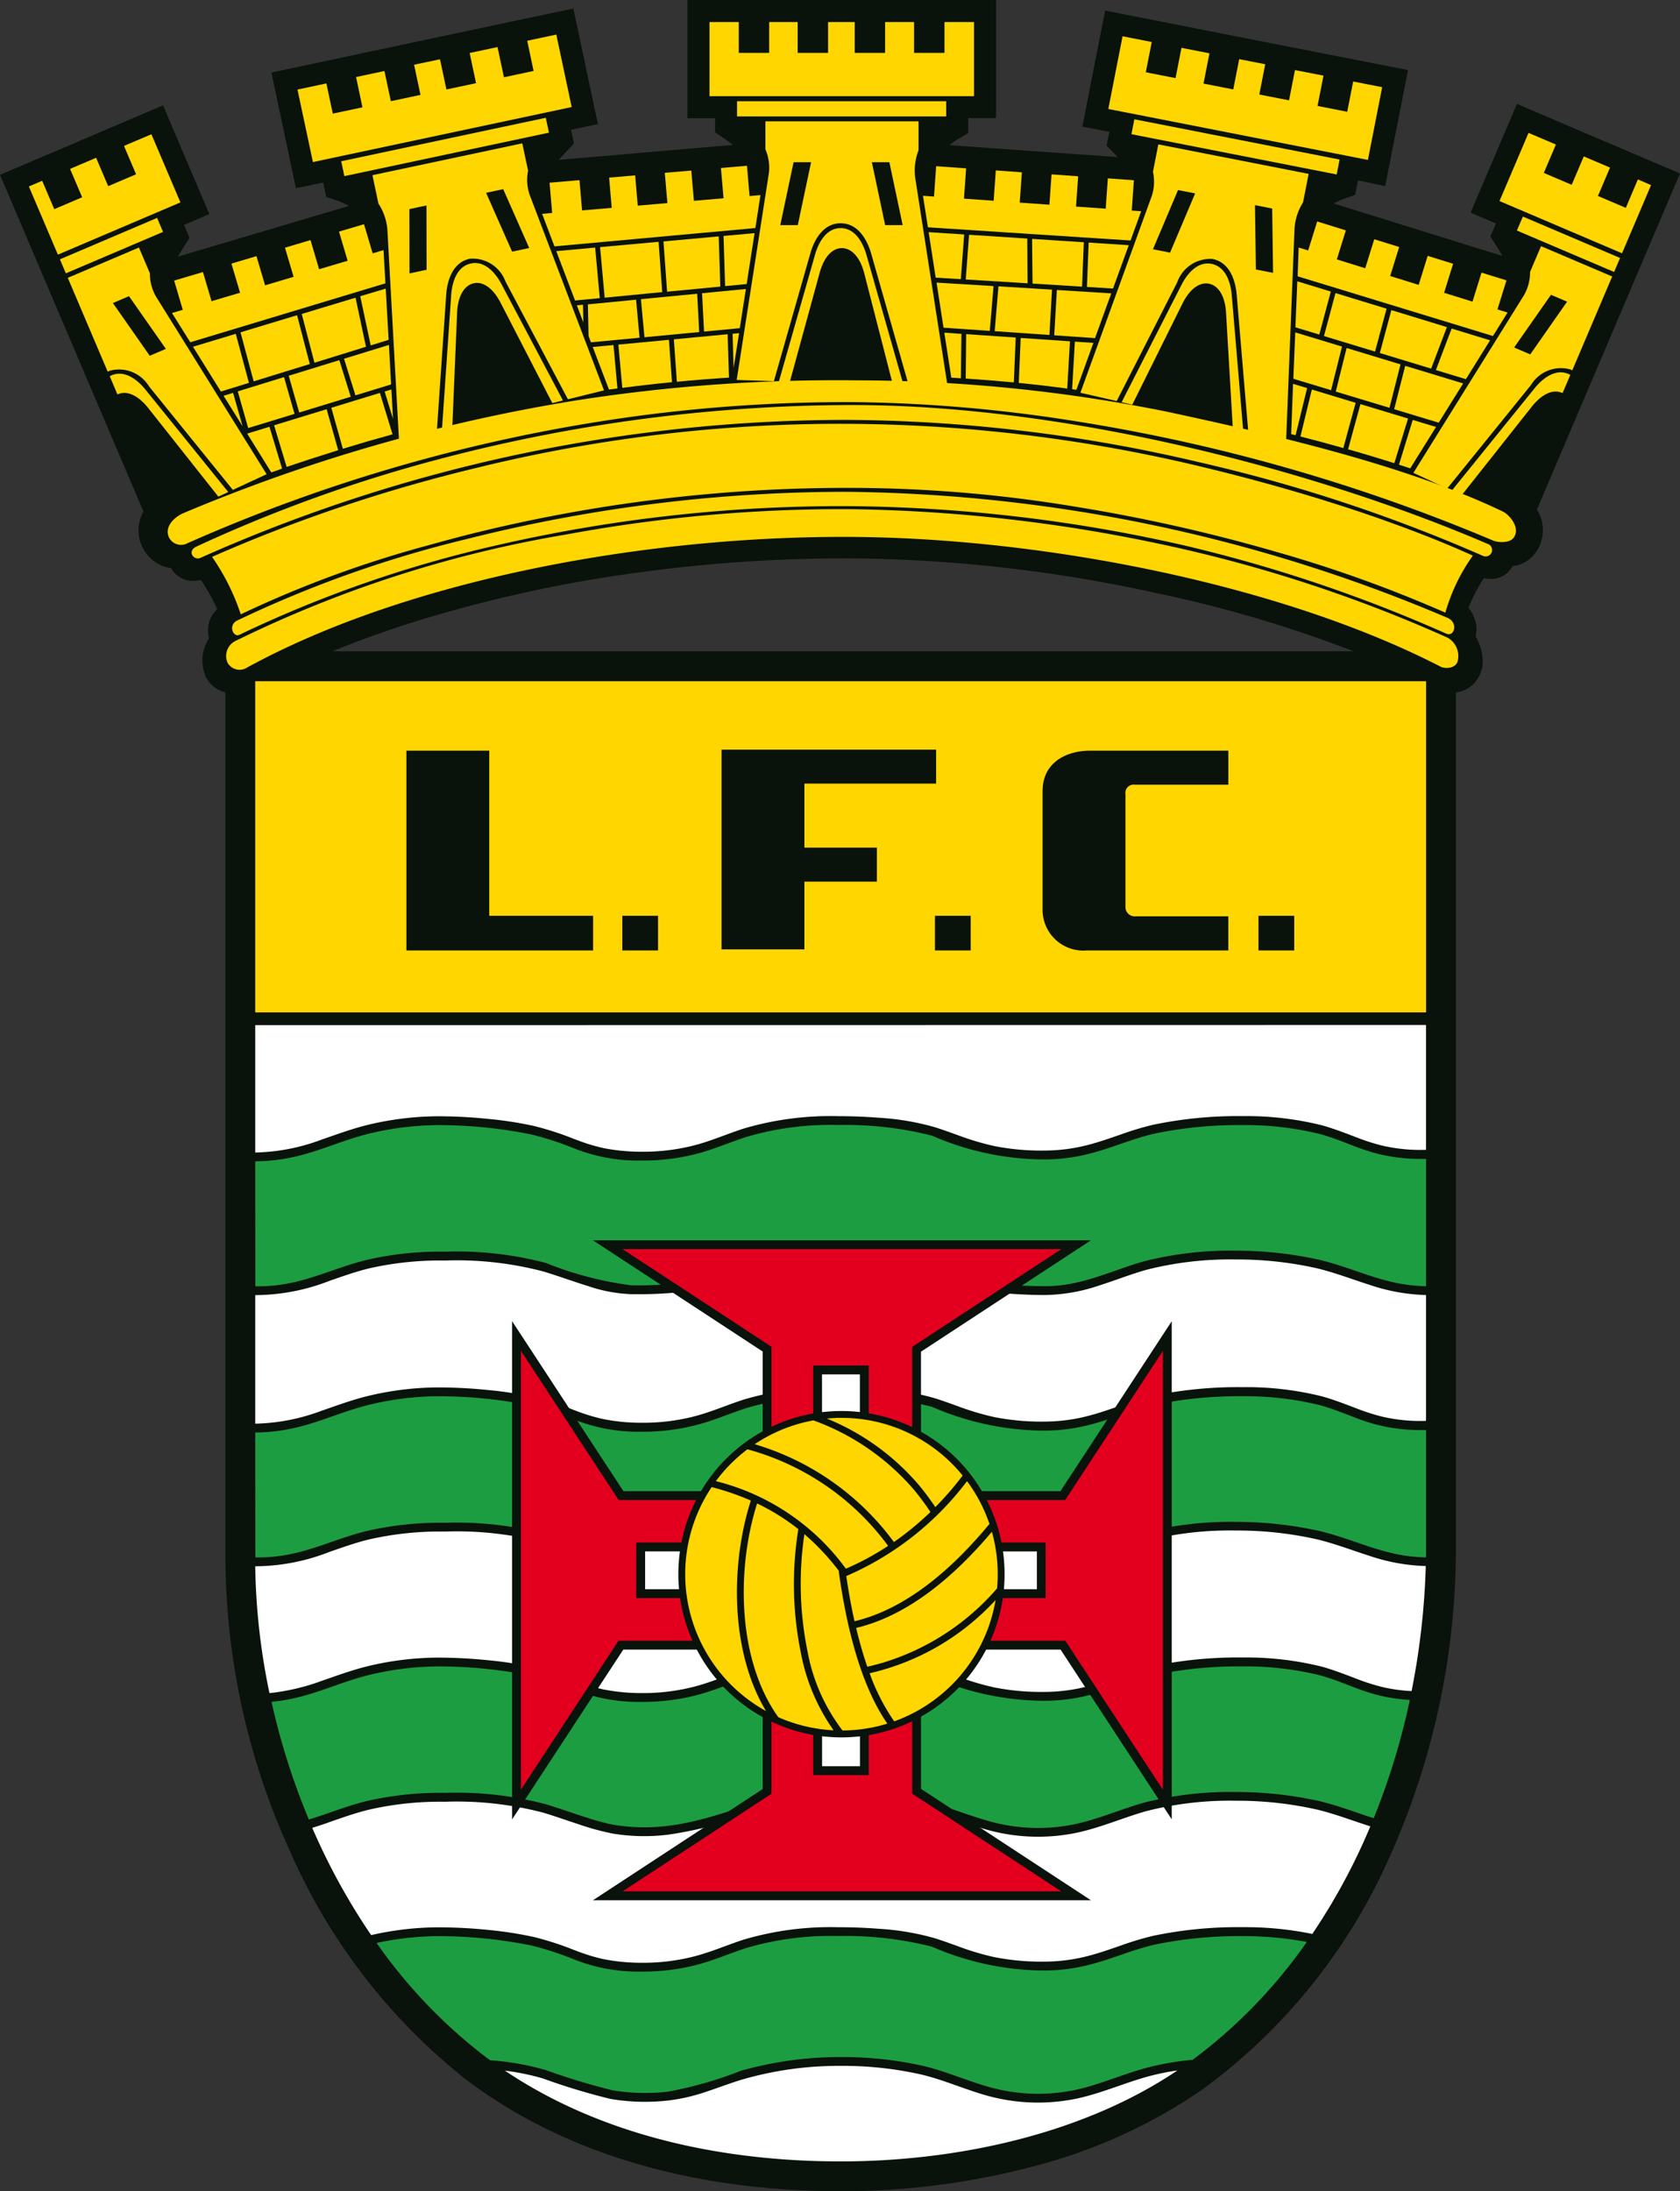 <svg xmlns="http://www.w3.org/2000/svg" width="88.4" height="115.254" viewBox="0 0 88.4 115.254"><rect x="0" y="0" width="88.4" height="115.254" fill="#333333" stroke="none"/><g id="Grupo_4" data-name="Grupo 4" transform="translate(-15.8 -31.838)"><g id="Grupo_1" data-name="Grupo 1" transform="translate(3.924 6.308)"><path id="Uni&#xE3;o_2" data-name="Uni&#xE3;o 2" d="M24.425,109.3A31.309,31.309,0,0,1,15.21,97.254,37.389,37.389,0,0,1,11.863,82V36.417a1.542,1.542,0,0,1-1.01-.776A2.12,2.12,0,0,1,11,33.568a1.525,1.525,0,0,1,.432-1.532,10.85,10.85,0,0,0-.861-1.532,1.747,1.747,0,0,1-.4.049,1.3,1.3,0,0,1-1.17-.672,1.952,1.952,0,0,1-1.384-.884,2.013,2.013,0,0,1-.068-2.09L0,9.195l2.827-1.2h0l2.181-.93,3.57-1.523,2.437,5.719-1.332.569.292.681-.274.431c-.132.207-.245.39-.339.556l1.376-.407,2.82-.836h0l2.844-.842,1.961-.582a3.843,3.843,0,0,0-.706-.307l-.49-.162-.162-.763-1.433.3L14.282,3.818l3.08-.654h0l3.762-.8,2.927-.621L26.37,1.25h0l3.8-.8,1.291,6.079-1.416.3.157.724-.354.372c-.17.178-.318.337-.442.484l1.4-.12,2.931-.251,4.834-.415c-.149-.114-.322-.236-.518-.372l-.426-.292,0-.74H36.172V0h16.24V6.216H50.948V7l-.446.261a3.972,3.972,0,0,0-.541.373l1.36.1h0l.75.054,2.183.154h0l2.961.208h0l1.6.113c-.071-.075-.146-.153-.227-.235l-.359-.365.144-.727-1.421-.278,1.2-6.1,3.1.608,3.035.6h0l3.647.715h0l3.061.6h0l3.093.605-1.2,6.1L71.456,9.49l-.151.765-.487.17a3.9,3.9,0,0,0-.637.281l2.085.649h0l2.808.873h0l2.831.88v0l1.156.359c-.1-.179-.221-.378-.364-.6l-.275-.432.292-.681-1.332-.567,2.437-5.72,2.9,1.239h0L85.571,7.92h0L88.4,9.125,80.87,26.8a2.021,2.021,0,0,1-.115,2.329,1.685,1.685,0,0,1-1.163.641,1.406,1.406,0,0,1-.252.333,1.233,1.233,0,0,1-.9.346,1.84,1.84,0,0,1-.362-.037,8.433,8.433,0,0,0-.81,1.561,1.818,1.818,0,0,1,.312.537,1.65,1.65,0,0,1,.062.973,2.52,2.52,0,0,1,.375,1.392,1.671,1.671,0,0,1-.617,1.218,1.492,1.492,0,0,1-.792.322V81.281A39.613,39.613,0,0,1,73.149,97.6a30.318,30.318,0,0,1-9.918,12.327,28.034,28.034,0,0,1-8.964,4.046,39.5,39.5,0,0,1-10.03,1.277C36.356,115.254,29.505,113.2,24.425,109.3Zm8.361-79.076A72.312,72.312,0,0,0,22.477,32.5c-1.766.531-3.429,1.118-4.977,1.755H71.219a66.37,66.37,0,0,0-10.211-3.026,77.635,77.635,0,0,0-16.28-1.861H44.37A80.314,80.314,0,0,0,32.786,30.226Z" transform="translate(11.876 25.529)" fill="#09120b"></path><g id="surface1" transform="translate(13.058 26.431)"><path id="Caminho_41" data-name="Caminho 41" d="M47.421,9.115l.382.027.113-1.595,2.09.147-.112,1.595,1.048.073.111-1.595,1.885.133-.112,1.594,1.047.073.112-1.594,1.911.134L55.787,9.7l1.047.073.113-1.594,1.885.132-.112,1.595.31.022.17-.47c.511-1.408-.308-2.221-1.094-3.021l.134-.671h0l.093-.474L56.91,5.015,57.759.684l2.04.4-.313,1.592,1.059.208.313-1.592,1.978.388-.312,1.592,1.059.208L63.9,1.887l1.877.368L65.46,3.848l1.059.208.313-1.592,2,.392-.312,1.593,1.059.207.312-1.592,2.032.4-.85,4.331L69.64,7.511l-.093.475h0l-.131.668a2.714,2.714,0,0,0-2.153,2.609l-.023.569.317.1.475-1.526,2,.623-.474,1.526,1,.312.474-1.526,1.805.562-.475,1.526,1,.312.474-1.526,1.83.569L75.2,14.309l1,.312.474-1.526,1.8.561-.475,1.526.35.109.421-.677c.792-1.27.16-2.236-.443-3.182l.27-.628h0l.189-.446-1.334-.568,1.73-4.06,1.912.815-.636,1.493.993.423L82.1,6.968l1.854.79-.635,1.493.993.423.636-1.493,1.17.5-7.4,17.37a1.044,1.044,0,0,1,.231.22,1.127,1.127,0,0,1-.016,1.4,1.2,1.2,0,0,1-1.248.233.51.51,0,0,1-.079.639c-.167.165-.557.058-.765-.039l-.193-.088a9.383,9.383,0,0,0-1.545,2.95l.055.026a.845.845,0,0,1,.483,1.037.382.382,0,0,1-.18.181c.464.475.842,1.406.275,1.864-.334.27-.841.06-1.144-.1A59.413,59.413,0,0,0,60.1,29.431a78.9,78.9,0,0,0-16.47-1.881,80.875,80.875,0,0,0-12.077.864,73.2,73.2,0,0,0-10.437,2.306,47.483,47.483,0,0,0-9.093,3.7c-.492.269-1.2.39-1.479-.123a1.4,1.4,0,0,1,.452-1.577.449.449,0,0,1-.231-.307c-.113-.4.156-.7.523-.879l.153-.076a11.183,11.183,0,0,0-1.66-2.96l-.246.112c-.3.136-.736.255-.9-.181a.442.442,0,0,1,.052-.415,1.2,1.2,0,0,1-1.42-.421,1.165,1.165,0,0,1,.2-1.492L.078,8.75l1.169-.5.636,1.493.993-.423L2.24,7.83l1.854-.79.637,1.493.992-.423L5.087,6.616,7,5.8l1.73,4.061L7.4,10.43l.189.445h0l.27.628c-.6.946-1.235,1.911-.443,3.182l.392.629.388-.115-.454-1.532,2.01-.6L10.2,14.6l1.008-.3-.455-1.532,1.812-.537.454,1.532,1.007-.3-.454-1.533,1.838-.544.453,1.532,1.008-.3L16.418,11.1l1.812-.537.454,1.532.383-.113-.036-.658a2.715,2.715,0,0,0-2.193-2.575L16.7,8.078l-.1-.473-1.432.3-.917-4.317,2.026-.43.336,1.588,1.057-.224-.338-1.588,2-.424L19.661,4.1l1.056-.224L20.38,2.289l1.871-.4.337,1.588,1.056-.224-.338-1.588,1.972-.419.337,1.588,1.056-.224-.337-1.588L28.367.593l.917,4.317-1.419.3.1.474h0l.144.669c-.774.813-1.58,1.638-1.047,3.038l.262.687.346-.03-.138-1.592,2.089-.179.137,1.592,1.047-.09-.137-1.592,1.883-.162.137,1.592,1.046-.09L33.6,7.935l1.908-.164.137,1.592,1.047-.09-.137-1.592,1.883-.162.137,1.592.381-.033.119-.763c.231-1.48-.73-2.119-1.656-2.754l0-.684h0V4.394H35.97V-.02h2.078V1.6h1.08V-.02h2.015V1.6h1.08V-.02h1.913V1.6h1.079V-.02h2.043V1.6h1.079V-.02h2.071V4.394H48.942v.484h0v.681a2.712,2.712,0,0,0-1.61,2.974Zm0,0" transform="translate(-0.078 0.02)" fill="#09120b" fill-rule="evenodd"></path><path id="Caminho_42" data-name="Caminho 42" d="M57.957,171.172H120.9v46.121c0,11.168-4.686,22.06-13,27.913-5.046,3.554-11.935,5.159-18.475,5.159-7.1,0-13.97-1.708-19.265-5.767-7.565-5.8-12.208-16.548-12.208-26.583Zm0,0" transform="translate(-46.375 -136.914)" fill="#09120b" fill-rule="evenodd"></path><path id="Caminho_43" data-name="Caminho 43" d="M61.3,191.941H122.91V174.523H61.3Zm0,0" transform="translate(-49.052 -139.594)" fill="#ffd600" fill-rule="evenodd"></path><path id="Caminho_44" data-name="Caminho 44" d="M389.981,30.406l-1.528,3.586,6.448,2.747,1.527-3.586-.694-.3L395.1,34.35l-1.467-.625.636-1.493-1.381-.588-.636,1.493-1.467-.625.636-1.493Zm0,0" transform="translate(-310.733 -24.318)" fill="#ffd600" fill-rule="evenodd"></path><path id="Caminho_45" data-name="Caminho 45" d="M393.345,52.395l5.114,2.179-.313.736-5.115-2.179Zm0,0" transform="translate(-314.395 -41.906)" fill="#ffd600" fill-rule="evenodd"></path><path id="Caminho_46" data-name="Caminho 46" d="M365.8,72.1l1.777.825,4.41-5.445a1.843,1.843,0,0,1,2.074-.819c.034.015.067.03.1.047l2.1-4.936-3.744-1.595-.577,1.353a2.413,2.413,0,0,1-.412,1.372Zm2.018.936.522.242,3.675-4.641c.6-.761,1.191-.936,1.614-.74l.02.009.409-.961a.968.968,0,0,0-.1-.048c-.689-.294-1.36.235-1.772.744Zm3.283-7.529.848.361,1.939-2.773-.848-.361Zm0,0" transform="translate(-292.611 -48.13)" fill="#ffd600" fill-rule="evenodd"></path><path id="Caminho_47" data-name="Caminho 47" d="M286.34,5.012l-.75,3.824,13.66,2.679L300,7.69l-1.526-.3-.312,1.593L296.6,8.676l.312-1.593-1.5-.293L295.1,8.382l-1.565-.306.312-1.593-1.37-.268-.312,1.592L290.6,7.5l.313-1.592-1.472-.288-.313,1.592-1.565-.306.312-1.593Zm0,0" transform="translate(-228.454 -4.005)" fill="#ffd600" fill-rule="evenodd"></path><path id="Caminho_48" data-name="Caminho 48" d="M291.826,26.832l10.8,2.118-.154.784-10.8-2.118Zm0,0" transform="translate(-233.319 -21.459)" fill="#ffd600" fill-rule="evenodd"></path><path id="Caminho_49" data-name="Caminho 49" d="M278.254,46.508l1.91.438,3.183-6.242a1.843,1.843,0,0,1,1.859-1.232c.916.18,1.226,1.15,1.28,1.968l.6,7.092,1.995.457.434-10.966a2.932,2.932,0,0,1,.455-1.527l.294-1.5-7.909-1.551-.283,1.443a2.414,2.414,0,0,1-.119,1.427Zm2.169.5.561.129,2.631-5.3c.431-.869.971-1.162,1.426-1.059s.824.6.878,1.526l.354,6.048.546.126-.592-7.012c-.046-.691-.288-1.581-1.072-1.735-.735-.145-1.282.513-1.58,1.1Zm1.649-8.046.9.177,1.32-3.115-.9-.177Zm6.321,1.239-.905-.177-.047-3.383.905.177Zm0,0" transform="translate(-222.587 -26.752)" fill="#ffd600" fill-rule="evenodd"></path><path id="Caminho_50" data-name="Caminho 50" d="M8.21,30.762l1.527,3.585L3.289,37.094,1.762,33.509l.7-.3.636,1.493,1.468-.625-.637-1.493L5.3,32l.636,1.493,1.467-.625-.636-1.493Zm0,0" transform="translate(-1.425 -24.602)" fill="#ffd600" fill-rule="evenodd"></path><path id="Caminho_51" data-name="Caminho 51" d="M15.036,52.75,9.922,54.929l.313.736,5.114-2.179Zm0,0" transform="translate(-7.952 -42.19)" fill="#ffd600" fill-rule="evenodd"></path><path id="Caminho_52" data-name="Caminho 52" d="M22.455,72.455l-1.778.824-4.41-5.445a1.843,1.843,0,0,0-2.074-.818c-.034.014-.067.03-.1.047l-2.1-4.937,3.743-1.594.577,1.352a2.409,2.409,0,0,0,.411,1.372Zm-2.018.937-.522.242L16.24,68.993c-.6-.761-1.192-.936-1.614-.741l-.02.009L14.2,67.3c.031-.017.065-.033.1-.048.688-.293,1.36.235,1.772.744Zm-3.284-7.529-.848.362-1.939-2.773.848-.361Zm0,0" transform="translate(-9.608 -48.414)" fill="#ffd600" fill-rule="evenodd"></path><path id="Caminho_53" data-name="Caminho 53" d="M86.019,4.566l.81,3.812L73.213,11.272,72.4,7.459l1.521-.323.337,1.588,1.56-.331L75.484,6.8l1.492-.317.337,1.587,1.56-.331-.337-1.587L79.9,5.866l.337,1.588,1.56-.331-.337-1.588,1.466-.311.338,1.588,1.56-.332L84.49,4.892Zm0,0" transform="translate(-57.929 -3.649)" fill="#ffd600" fill-rule="evenodd"></path><path id="Caminho_54" data-name="Caminho 54" d="M94.652,26.434,83.887,28.721l.166.782,10.766-2.287Zm0,0" transform="translate(-67.115 -21.14)" fill="#ffd600" fill-rule="evenodd"></path><path id="Caminho_55" data-name="Caminho 55" d="M104.284,46.142l-1.9.468L99.1,40.418a1.842,1.842,0,0,0-1.877-1.2c-.915.194-1.209,1.169-1.25,1.988l-.487,7.1-1.988.488-.605-10.957a2.923,2.923,0,0,0-.48-1.52L92.1,34.824l7.883-1.675.306,1.438a2.417,2.417,0,0,0,.141,1.426Zm-2.161.531-.56.138L98.85,41.55c-.445-.862-.989-1.148-1.441-1.037s-.815.617-.855,1.54L96.3,48.106l-.546.134.482-7.02c.034-.692.263-1.585,1.044-1.752.732-.156,1.291.493,1.6,1.071Zm-1.775-8.019-.9.192-1.369-3.094.9-.192Zm-6.3,1.338.9-.192-.006-3.383-.9.192Zm0,0" transform="translate(-73.683 -26.511)" fill="#ffd600" fill-rule="evenodd"></path><path id="Caminho_56" data-name="Caminho 56" d="M180.723,1.27v3.9h13.92V1.27h-1.555V2.892h-1.6V1.27h-1.524V2.892h-1.6V1.27h-1.4V2.892h-1.6V1.27h-1.5V2.892h-1.6V1.27Zm0,0" transform="translate(-144.573 -1.012)" fill="#ffd600" fill-rule="evenodd"></path><path id="Caminho_57" data-name="Caminho 57" d="M187.969,22.885h11.006v-.8H187.969Zm0,0" transform="translate(-150.369 -17.662)" fill="#ffd600" fill-rule="evenodd"></path><path id="Caminho_58" data-name="Caminho 58" d="M187.879,40.971l1.957.063,1.923-6.738c.214-.75.707-1.567,1.587-1.567.934,0,1.424.893,1.635,1.685l1.952,6.844,2.046.065-1.684-10.844a2.936,2.936,0,0,1,.152-1.587V27.367h-8.058v1.47a2.432,2.432,0,0,1,.158,1.424Zm2.223.07.576.019,1.562-5.71c.256-.936.729-1.327,1.195-1.314s.926.434,1.157,1.329l1.509,5.867.561.018-1.929-6.766c-.179-.669-.587-1.5-1.387-1.5-.748,0-1.159.75-1.339,1.379Zm.07-8.213h.922l.7-3.311h-.922Zm6.441,0h-.922l-.7-3.311h.922Zm0,0" transform="translate(-150.297 -21.887)" fill="#ffd600" fill-rule="evenodd"></path><path id="Caminho_59" data-name="Caminho 59" d="M53.662,137.359a.725.725,0,0,0,1.025.252c8.479-4.635,20.982-6.927,31.734-6.872,10.213.052,22.712,2.517,31.077,6.83.212.109.735.1.876-.242a1.109,1.109,0,0,0-.514-1.286,74.792,74.792,0,0,0-15.019-4.906,83.515,83.515,0,0,0-16.356-1.854,79.428,79.428,0,0,0-14.992,1.33,63.045,63.045,0,0,0-17.378,5.582A.883.883,0,0,0,53.662,137.359Zm0,0" transform="translate(-42.869 -103.401)" fill="#ffd600" fill-rule="evenodd"></path><path id="Caminho_60" data-name="Caminho 60" d="M39.057,102.4c-.33.144-1.024.655-.709,1.288a.716.716,0,0,0,.985.268,87.059,87.059,0,0,1,22.533-6.524A83.191,83.191,0,0,1,74.4,96.544a78.8,78.8,0,0,1,11.333.957,94.255,94.255,0,0,1,22.293,6.332c.217.093.838.147,1.06-.15.385-.514-.208-1.212-.565-1.383-5.256-2.519-12.549-4.149-17.7-5.256A82.828,82.828,0,0,0,74.47,95.4a88.59,88.59,0,0,0-14.616,1.041A89.908,89.908,0,0,0,39.057,102.4Zm0,0" transform="translate(-30.626 -76.296)" fill="#ffd600" fill-rule="evenodd"></path><path id="Caminho_61" data-name="Caminho 61" d="M44.8,109.377c-.519.241-.146.757.214.593a83.51,83.51,0,0,1,33.847-7.254,82.123,82.123,0,0,1,18.63,2.21,83.555,83.555,0,0,1,15,4.941.34.34,0,1,0,.227-.638c-9.042-3.886-22.372-7.373-33.8-7.293a85.6,85.6,0,0,0-21.15,2.792A76.966,76.966,0,0,0,44.8,109.377Zm0,0" transform="translate(-35.643 -81.532)" fill="#ffd600" fill-rule="evenodd"></path><path id="Caminho_62" data-name="Caminho 62" d="M55.471,131.5c-.488.24-.213.912.124.747a64.269,64.269,0,0,1,13.636-4.728,80.839,80.839,0,0,1,18.25-2.036,81.872,81.872,0,0,1,17.779,2.056,77.5,77.5,0,0,1,13.84,4.654c.413.183.646-.57.066-.831a82.643,82.643,0,0,0-31.634-6.632,81.594,81.594,0,0,0-19.969,2.481A61.215,61.215,0,0,0,55.471,131.5Zm0,0" transform="translate(-44.174 -99.763)" fill="#ffd600" fill-rule="evenodd"></path><path id="Caminho_63" data-name="Caminho 63" d="M116.262,113.8a9.665,9.665,0,0,0-1.446,3,69.059,69.059,0,0,0-8.939-3.21A88.818,88.818,0,0,0,95.31,111.22a72.754,72.754,0,0,0-12.01-.984,81.948,81.948,0,0,0-20.019,2.487q-1.04.27-2.075.558a58.1,58.1,0,0,0-9.775,3.607,11.672,11.672,0,0,0-1.512-3.023A82.247,82.247,0,0,1,63.774,109.2a80.16,80.16,0,0,1,19.385-2.334,81.4,81.4,0,0,1,18.582,2.2q1.883.447,3.749.963c2,.552,3.98,1.164,5.932,1.85C113.056,112.457,114.682,113.085,116.262,113.8Zm0,0" transform="translate(-39.944 -85.477)" fill="#ffd600" fill-rule="evenodd"></path><path id="Caminho_64" data-name="Caminho 64" d="M236.859,40.722l.581.041.112-1.595,1.577.111-.112,1.595,1.562.109.112-1.595,1.371.1-.112,1.594,1.562.11.112-1.595,1.4.1-.111,1.594,1.561.109.112-1.594,1.371.1-.112,1.595.495.034-.558,1.539-10.662-.693Zm10,4.879-1.372-.084.091-2.333,2.109.137Zm-1.537-2.434-.092,2.334-2.606-.16L242.6,42.99Zm-2.975-.194.018,2.352-3.256-.2.176-2.351Zm-3.32-.216-.177,2.352-1.322-.081-.371-2.392Zm6.886,5.451-2.147-.147.138-2.383,2.863.177Zm-2.4-.165-2.881-.2.2-2.357,2.816.173Zm-3.139-.215-2.433-.166-.368-2.373,3,.184Zm-2.025,2.461-.367-2.366.9.062-.028,2.335Zm.76.047L239.132,48l2.607.179-.1,2.36Q240.372,50.419,239.1,50.335Zm2.791.23L242,48.2l2.592.177-.142,2.485Q243.173,50.691,241.895,50.565Zm2.808.329.144-2.5.974.066-.894,2.465Zm0,0" transform="translate(-189.475 -31.326)" fill="#ffd600" fill-rule="evenodd"></path><path id="Caminho_65" data-name="Caminho 65" d="M334.088,55.055l.5.155.475-1.526,1.508.47-.474,1.526,1.494.465.475-1.526,1.312.409-.474,1.526,1.5.465.474-1.526,1.337.416-.474,1.527,1.494.465.475-1.526,1.313.408-.475,1.526.531.166-.768,1.234-10.276-3.14Zm8.8,6.924-1.579-.479.829-2.183,2.022.618Zm-1-2.738-.828,2.183-2.7-.821.606-2.256Zm-3.174-.969-.606,2.256-2.688-.816.606-2.261Zm-2.934-.9-.606,2.261-1.257-.381.1-2.42Zm5.677,6.895-2.343-.707.581-2.283,3.049.926Zm-2.59-.782-2.826-.853.571-2.292,2.835.861Zm-3.073-.927-1.985-.6.1-2.44,2.459.747Zm-2.1,2.311.1-2.644.739.223-.606,2.481Zm.488.123.6-2.469,2.306.7-.65,2.379Q335.319,65.285,334.187,64.995Zm2.507.675.65-2.375,2.505.757-.722,2.348q-.953-.3-1.9-.578C337.046,65.77,336.87,65.72,336.694,65.67Zm2.679.808.723-2.352,1.225.37-1.356,2.176C339.767,66.607,339.57,66.542,339.373,66.479Zm0,0" transform="translate(-266.936 -42.937)" fill="#ffd600" fill-rule="evenodd"></path><path id="Caminho_66" data-name="Caminho 66" d="M137.365,43.286l10.571-.964.27-1.732-.575.049-.136-1.592-1.37.117.137,1.592-1.56.134-.137-1.592-1.394.12.137,1.592-1.56.134-.137-1.592-1.369.117.136,1.592-1.56.134-.137-1.592-1.574.135.137,1.592-.528.045Zm1.084,2.848,1.3-.125-.242-2.659-2.047.187Zm1.316-2.808.242,2.658,3.028-.292-.19-2.646Zm3.336-.3.191,2.645,2.8-.27-.083-2.64Zm3.16-.288.084,2.639,1.133-.109.417-2.678Zm-7.376,4.548-.019-.929-.323.031Zm.4,1.047,2.558-.242-.184-2-2.534.245L139.159,48Zm2.816-.267,2.88-.273-.106-2.015-2.96.285Zm3.136-.3,1.88-.177.321-2.061-2.306.223Zm1.312,2.425-.072-2.283-2.83.268.16,2.231Q145.176,50.275,146.549,50.189Zm-3,.241-.16-2.231-2.662.252.208,2.275Q142.239,50.557,143.55,50.429Zm-2.87.328-.208-2.283-1.092.1.854,2.24Zm6.4-2.909-.342.032.056,1.8Zm0,0" transform="translate(-109.372 -31.229)" fill="#ffd600" fill-rule="evenodd"></path><path id="Caminho_67" data-name="Caminho 67" d="M39.395,59.105l.567-.168L39.509,57.4l1.514-.449.454,1.532,1.5-.445-.454-1.532,1.317-.391.454,1.533,1.5-.446-.454-1.532,1.343-.4.453,1.532,1.5-.445-.453-1.532,1.316-.391.454,1.533.572-.17.1,1.747-10.268,3.1Zm11.4,1.413-.944.29L49.3,58.222l1.341-.4Zm.13,2.343-1.877.575-.6-1.925,2.362-.727Zm.1,1.813-.44-1.439.355-.109Zm-7.674.774,1.173-.359.664,2.2c-.19.066-.38.131-.568.2ZM45.428,67.2l-.661-2.189,2.766-.846.607,2.154-.31.1Q46.625,66.792,45.428,67.2Zm2.957-.957-.606-2.153,2.555-.782L51,65.485Q49.686,65.846,48.385,66.245Zm-6.276-2.784.5-.153.5,1.753ZM40.5,60.88l2.251-.68.692,2.58-1.476.454Zm8.3,2.63-.6-1.925-2.663.82.553,1.933Zm-2.956.9-.554-1.933-2.434.75.549,1.929Zm3.758-3.53L49.053,58.3l-2.831.855.669,2.566Zm-2.956.909-.669-2.568-2.976.9.692,2.579Zm0,0" transform="translate(-31.527 -43.543)" fill="#ffd600" fill-rule="evenodd"></path><path id="Caminho_68" data-name="Caminho 68" d="M61.3,293.07c2.523-.021,3.914-.944,6.016-1.463a15.837,15.837,0,0,1,3.568-.442,24.712,24.712,0,0,1,4.981.5,16.768,16.768,0,0,1,2.269.746,9.144,9.144,0,0,0,3.477.619,11.231,11.231,0,0,0,2.812-.329c.938-.231,1.814-.621,2.723-.915a15.646,15.646,0,0,1,4.831-.626,18.5,18.5,0,0,1,4.936.561,14.889,14.889,0,0,0,5.937,1.251c2.49-.014,3.905-.936,5.8-1.366a21.853,21.853,0,0,1,4.6-.442,16.431,16.431,0,0,1,4.065.468c1.216.338,1.951.771,3.125,1.059a9.316,9.316,0,0,0,2.469.248v6.7c-2.191-.038-3.554-.888-5.613-1.389a20.364,20.364,0,0,0-4.4-.481,18.5,18.5,0,0,0-4.835.562c-1.759.5-3.273,1.309-5.2,1.307-3.551,0-7-.858-10.55-.861a28.485,28.485,0,0,0-6.4.364,22.241,22.241,0,0,1-4.822.451,18.193,18.193,0,0,1-4.489-1.174,18.309,18.309,0,0,0-5.305-.595,17.231,17.231,0,0,0-4.126.431c-1.97.481-3.553,1.442-5.862,1.388Zm0,0" transform="translate(-49.052 -232.89)" fill="#1d9d41" fill-rule="evenodd"></path><path id="Caminho_69" data-name="Caminho 69" d="M61.3,364.341c2.523-.021,3.914-.945,6.016-1.464a15.858,15.858,0,0,1,3.568-.443,24.741,24.741,0,0,1,4.981.5,16.9,16.9,0,0,1,2.269.747,9.141,9.141,0,0,0,3.477.619,11.2,11.2,0,0,0,2.812-.329c.938-.231,1.814-.622,2.723-.915a15.67,15.67,0,0,1,4.831-.626,18.5,18.5,0,0,1,4.936.561,14.888,14.888,0,0,0,5.937,1.251c2.49-.014,3.905-.935,5.8-1.366a21.859,21.859,0,0,1,4.6-.442,16.433,16.433,0,0,1,4.065.468c1.216.339,1.951.772,3.125,1.06a9.312,9.312,0,0,0,2.469.247v6.069c0,.21,0,.42,0,.632-2.189-.039-3.551-.889-5.609-1.388a20.33,20.33,0,0,0-4.4-.481,18.5,18.5,0,0,0-4.835.562c-1.759.5-3.273,1.309-5.2,1.307-3.551,0-7-.858-10.55-.861a28.452,28.452,0,0,0-6.4.365,22.235,22.235,0,0,1-4.822.45A18.17,18.17,0,0,1,76.6,369.69a18.309,18.309,0,0,0-5.305-.6,17.239,17.239,0,0,0-4.126.432c-1.97.481-3.553,1.443-5.862,1.387Zm0,0" transform="translate(-49.052 -289.898)" fill="#1d9d41" fill-rule="evenodd"></path><path id="Caminho_70" data-name="Caminho 70" d="M65.559,435.309c2.011-.191,3.311-.963,5.165-1.421a15.883,15.883,0,0,1,3.568-.443,24.715,24.715,0,0,1,4.981.5,16.783,16.783,0,0,1,2.269.747,9.147,9.147,0,0,0,3.477.618,11.2,11.2,0,0,0,2.812-.328c.938-.232,1.814-.622,2.723-.915a15.652,15.652,0,0,1,4.831-.627,18.532,18.532,0,0,1,4.936.561,14.875,14.875,0,0,0,5.937,1.251c2.49-.013,3.905-.935,5.8-1.366a21.847,21.847,0,0,1,4.6-.442,16.431,16.431,0,0,1,4.065.467c1.216.338,1.951.772,3.125,1.06a8.946,8.946,0,0,0,1.61.236,37.3,37.3,0,0,1-1.9,6.223c-.908-.286-1.789-.64-2.858-.9a20.364,20.364,0,0,0-4.4-.481,18.54,18.54,0,0,0-4.835.562c-1.259.358-2.408.875-3.666,1.139a9.53,9.53,0,0,1-4.709-.231c-2.319-.693-4.829-1.883-7.377-1.885-3.176,0-6.159,1.841-9.334,2.2a9.845,9.845,0,0,1-2.786-.054c-1.1-.2-2.312-.7-3.594-1.084a18.335,18.335,0,0,0-5.305-.6,17.27,17.27,0,0,0-4.126.432c-1.069.26-2.025.664-3.044.969A37,37,0,0,1,65.559,435.309Zm0,0" transform="translate(-52.455 -346.699)" fill="#1d9d41" fill-rule="evenodd"></path><path id="Caminho_71" data-name="Caminho 71" d="M93.191,504.687a15.933,15.933,0,0,1,3.2-.357,24.712,24.712,0,0,1,4.981.5,16.65,16.65,0,0,1,2.269.746,9.131,9.131,0,0,0,3.477.618,11.191,11.191,0,0,0,2.812-.328c.938-.231,1.814-.621,2.723-.915a15.647,15.647,0,0,1,4.831-.627,18.5,18.5,0,0,1,4.936.562,14.889,14.889,0,0,0,5.937,1.251c2.49-.014,3.905-.936,5.8-1.366a21.851,21.851,0,0,1,4.6-.442,18.057,18.057,0,0,1,3.384.306,26.853,26.853,0,0,1-6.011,6.2,14.67,14.67,0,0,0-2.559.456c-1.259.358-2.408.875-3.666,1.138a9.54,9.54,0,0,1-4.709-.23c-1.017-.3-2.121-.782-3.254-1.047a19.287,19.287,0,0,0-4.379-.461,18.985,18.985,0,0,0-5.216.725,20.52,20.52,0,0,1-3.862,1.1,10.618,10.618,0,0,1-2.889-.079,35.743,35.743,0,0,1-3.491-1.059,13.946,13.946,0,0,0-2.933-.518c-.138-.1-.278-.2-.415-.31A26.963,26.963,0,0,1,93.191,504.687Zm0,0" transform="translate(-74.558 -403.397)" fill="#1d9d41" fill-rule="evenodd"></path><path id="Caminho_72" data-name="Caminho 72" d="M61.3,264.914v6.7a10.5,10.5,0,0,0,3.507-.684c.8-.275,1.576-.563,2.4-.766a16.022,16.022,0,0,1,3.678-.456,25.861,25.861,0,0,1,2.623.133,19.873,19.873,0,0,1,2.462.378,16,16,0,0,1,2.116.686l.209.077a9.379,9.379,0,0,0,1.362.406,10.331,10.331,0,0,0,1.961.185,10.859,10.859,0,0,0,2.7-.315c.918-.227,1.791-.616,2.69-.906a16.1,16.1,0,0,1,4.974-.649c.7,0,1.4.025,2.092.079a13.663,13.663,0,0,1,2.985.5c.417.131.827.282,1.239.43a14.085,14.085,0,0,0,1.9.564,12.793,12.793,0,0,0,2.656.235,9.2,9.2,0,0,0,2.209-.282c.642-.162,1.261-.383,1.886-.6a15.576,15.576,0,0,1,1.6-.475,21.776,21.776,0,0,1,4.7-.454,16.426,16.426,0,0,1,4.19.485c.595.166,1.151.383,1.726.6a11.451,11.451,0,0,0,1.384.453,8.851,8.851,0,0,0,2.358.234v-6.566Zm0,14.2v6.762a10.5,10.5,0,0,0,3.507-.685c.8-.275,1.576-.563,2.4-.766a16.02,16.02,0,0,1,3.678-.456,26.211,26.211,0,0,1,2.623.133,19.845,19.845,0,0,1,2.462.378,16.089,16.089,0,0,1,2.116.685l.209.078a9.476,9.476,0,0,0,1.362.4,10.254,10.254,0,0,0,1.961.185,10.812,10.812,0,0,0,2.7-.315c.918-.227,1.791-.616,2.69-.906a16.126,16.126,0,0,1,4.974-.649c.7,0,1.4.025,2.092.079a13.721,13.721,0,0,1,2.985.5c.417.132.827.282,1.239.43a14.057,14.057,0,0,0,1.9.564,12.768,12.768,0,0,0,2.656.235,9.151,9.151,0,0,0,2.209-.282c.642-.161,1.261-.383,1.886-.6a15.738,15.738,0,0,1,1.6-.475,21.766,21.766,0,0,1,4.7-.453,16.39,16.39,0,0,1,4.19.485c.595.166,1.151.382,1.726.6a11.451,11.451,0,0,0,1.384.453,8.809,8.809,0,0,0,2.358.234V279.11a10.035,10.035,0,0,1-2.963-.533c-.925-.295-1.814-.639-2.76-.87a19.159,19.159,0,0,0-4.288-.468,17.838,17.838,0,0,0-4.708.545c-.827.235-1.627.551-2.446.813a9.291,9.291,0,0,1-2.884.512c-3.543,0-7.014-.858-10.55-.861a28.1,28.1,0,0,0-6.3.353,22.342,22.342,0,0,1-4.926.463,7.9,7.9,0,0,1-2.261-.423c-.792-.244-1.569-.532-2.362-.771a17.924,17.924,0,0,0-5.172-.575,16.844,16.844,0,0,0-4.016.418c-.7.171-1.373.413-2.051.646A10.822,10.822,0,0,1,61.3,279.114Zm0,14.262a34.734,34.734,0,0,0,.749,6.672,11.39,11.39,0,0,0,2.755-.647c.8-.275,1.576-.562,2.4-.765a15.966,15.966,0,0,1,3.678-.456,26.229,26.229,0,0,1,2.623.133,20.147,20.147,0,0,1,2.462.378,16,16,0,0,1,2.116.686l.209.077a9.475,9.475,0,0,0,1.362.406,10.248,10.248,0,0,0,1.961.185,10.815,10.815,0,0,0,2.7-.315c.918-.227,1.791-.615,2.69-.906a16.124,16.124,0,0,1,4.974-.649c.7,0,1.4.026,2.092.08a13.709,13.709,0,0,1,2.985.5c.417.132.827.282,1.239.43a13.862,13.862,0,0,0,1.9.564,12.688,12.688,0,0,0,2.656.235,9.158,9.158,0,0,0,2.209-.282c.642-.161,1.261-.383,1.886-.6a15.587,15.587,0,0,1,1.6-.474,21.726,21.726,0,0,1,4.7-.454,16.425,16.425,0,0,1,4.19.485c.595.166,1.151.383,1.726.6a11.178,11.178,0,0,0,1.384.453,8.474,8.474,0,0,0,1.6.228,39.249,39.249,0,0,0,.747-6.576,10.065,10.065,0,0,1-2.947-.531c-.925-.295-1.814-.64-2.76-.87a19.065,19.065,0,0,0-4.288-.468,17.8,17.8,0,0,0-4.708.544c-.827.235-1.627.551-2.446.813a9.3,9.3,0,0,1-2.884.512c-3.543,0-7.014-.857-10.55-.861a28.153,28.153,0,0,0-6.3.353,22.3,22.3,0,0,1-4.926.463,7.873,7.873,0,0,1-2.261-.423c-.792-.244-1.569-.532-2.362-.771a17.945,17.945,0,0,0-5.172-.575,16.835,16.835,0,0,0-4.016.418c-.7.17-1.373.413-2.051.646A10.805,10.805,0,0,1,61.307,293.376Zm3,13.756a33.926,33.926,0,0,0,3.1,5.644,15.988,15.988,0,0,1,3.487-.41,26.111,26.111,0,0,1,2.623.132,20.026,20.026,0,0,1,2.462.379,16,16,0,0,1,2.116.686l.209.077a9.468,9.468,0,0,0,1.362.406,10.328,10.328,0,0,0,1.961.185,10.824,10.824,0,0,0,2.7-.316c.918-.226,1.791-.615,2.69-.905a16.1,16.1,0,0,1,4.974-.649c.7,0,1.4.025,2.092.079a13.709,13.709,0,0,1,2.985.5c.417.132.827.282,1.239.43a13.974,13.974,0,0,0,1.9.565,12.791,12.791,0,0,0,2.656.235,9.2,9.2,0,0,0,2.209-.283c.642-.161,1.261-.383,1.886-.6a15.576,15.576,0,0,1,1.6-.475,21.776,21.776,0,0,1,4.7-.454,17.574,17.574,0,0,1,3.671.356,32.444,32.444,0,0,0,3.054-5.659l-.029-.009c-.925-.295-1.814-.64-2.76-.87a19.111,19.111,0,0,0-4.288-.468,17.77,17.77,0,0,0-4.708.545c-1.245.353-2.426.879-3.7,1.146a10,10,0,0,1-4.938-.24c-2.333-.7-4.772-1.863-7.244-1.866a8.465,8.465,0,0,0-.858.045,21.345,21.345,0,0,0-4.439,1.154,20.037,20.037,0,0,1-3.983,1,10.2,10.2,0,0,1-2.923-.058,13.642,13.642,0,0,1-1.791-.489c-.618-.2-1.231-.421-1.854-.608a17.918,17.918,0,0,0-5.172-.576,16.887,16.887,0,0,0-4.016.419c-.7.17-1.373.412-2.051.646C64.912,306.94,64.606,307.041,64.3,307.132Zm10.14,12.774c5.158,3.461,11.507,4.772,17.663,4.772,6.008,0,12.679-1.388,17.721-4.784a12.737,12.737,0,0,0-1.637.342c-1.245.353-2.426.88-3.7,1.146a10.013,10.013,0,0,1-4.938-.239c-1.083-.325-2.123-.782-3.228-1.041a18.789,18.789,0,0,0-4.273-.449,18.292,18.292,0,0,0-5.083.706c-.671.2-1.318.452-1.981.67a9.643,9.643,0,0,1-1.962.447,10.869,10.869,0,0,1-3.024-.084,33.621,33.621,0,0,1-3.542-1.071A12.468,12.468,0,0,0,74.444,319.905Zm0,0" transform="translate(-49.052 -211.897)" fill="#fff" fill-rule="evenodd"></path><path id="Caminho_73" data-name="Caminho 73" d="M150.343,327.326v7.338h7.337l5.857-8.94v26.2l-5.85-8.929h-7.343v7.326l8.939,5.857h-26.2l8.93-5.85v-7.333h-7.335l-5.85,8.929v-26.2l5.857,8.94h7.328v-7.345l-8.93-5.85h26.2Zm0,0" transform="translate(-103.063 -257.134)" fill="#09120b" fill-rule="evenodd"></path><path id="Caminho_74" data-name="Caminho 74" d="M151.734,328.931v8.053h8.052l5.142-7.849v23.088l-5.135-7.837h-8.059v8.041l7.848,5.142H136.494l7.837-5.135v-8.048h-8.048l-5.135,7.837V329.135l5.142,7.849h8.041v-8.06l-7.837-5.135h23.088Zm-5.209.98h2.922v9.311h9.31v2.921h-9.31v9.311h-2.922v-9.311h-9.31v-2.921h9.31Zm0,0" transform="translate(-104.919 -258.99)" fill="#e3001e" fill-rule="evenodd"></path><path id="Caminho_75" data-name="Caminho 75" d="M173.092,356.7h1.993v9.311H184.4V368h-9.311v9.311h-1.993V368h-9.311V366.01h9.311Zm0,0" transform="translate(-131.021 -285.314)" fill="#fff" fill-rule="evenodd"></path><path id="Caminho_76" data-name="Caminho 76" d="M181.121,366.332a8.583,8.583,0,1,1-8.582,8.582A8.582,8.582,0,0,1,181.121,366.332Zm0,0" transform="translate(-138.027 -293.019)" fill="#09120b" fill-rule="evenodd"></path><path id="Caminho_77" data-name="Caminho 77" d="M182.565,368.133a8.205,8.205,0,0,1,6.378,3.035,16.564,16.564,0,0,1-1.438,1.659l-.012-.019c-.259-.383-.534-.755-.829-1.111a12.627,12.627,0,0,0-4.866-3.527C182.05,368.146,182.306,368.133,182.565,368.133Zm6.608,3.329a8.162,8.162,0,0,1,1.18,2.25c-1.826,2.209-4.27,4.447-7.1,5.118-.186-.832-.327-1.643-.433-2.376A15.809,15.809,0,0,0,189.173,371.462Zm1.308,2.661a8.238,8.238,0,0,1,.307,2.232q0,.379-.034.748a12.864,12.864,0,0,1-5.941,3.887q-.427.128-.86.227l-.027.006c-.231-.668-.425-1.359-.588-2.041C186.172,378.51,188.619,376.336,190.481,374.123Zm.194,3.592a8.233,8.233,0,0,1-5.333,6.381,10.776,10.776,0,0,1-1.293-2.531A12.9,12.9,0,0,0,190.674,377.715Zm-5.692,6.5a8.2,8.2,0,0,1-2.363.36,9.742,9.742,0,0,1-1.842-4.172,17.78,17.78,0,0,1-.162-6.154,12.6,12.6,0,0,1,1.816,1.936l-.012,0,.025.178C182.793,378.8,183.487,382.068,184.982,384.216Zm-2.831.351a8.169,8.169,0,0,1-2.909-.689c-2.176-3.035-2.2-7.836-1.115-11.241a11.234,11.234,0,0,1,2.164,1.348l0,.032a18.045,18.045,0,0,0,.135,6.462A10.372,10.372,0,0,0,182.152,384.567Zm-3.55-1.008a8.224,8.224,0,0,1-2.866-11.783,13.585,13.585,0,0,1,2.061.708v0C176.727,375.818,176.7,380.412,178.6,383.559Zm-2.643-12.1a8.29,8.29,0,0,1,1.657-1.671,13.609,13.609,0,0,1,7.405,5.079,14.29,14.29,0,0,1-2.223,1.2A12.076,12.076,0,0,0,175.959,371.462ZM178,369.519a8.169,8.169,0,0,1,3.091-1.253,12.624,12.624,0,0,1,5.3,3.661,13.429,13.429,0,0,1,.807,1.082l.05.075a15.548,15.548,0,0,1-1.922,1.581A14.041,14.041,0,0,0,178,369.519Zm0,0" transform="translate(-139.471 -294.46)" fill="#ffd600" fill-rule="evenodd"></path><path id="Caminho_78" data-name="Caminho 78" d="M101.035,192.773h4.359v8.685h5.464v1.822h-9.823Zm0,0" transform="translate(-80.832 -154.192)" fill="#09120b" fill-rule="evenodd"></path><path id="Caminho_79" data-name="Caminho 79" d="M183.9,192.516h11.292V194.3h-6.932v3.368h3.814v1.789h-3.814v3.562H183.9Zm0,0" transform="translate(-147.116 -153.987)" fill="#09120b" fill-rule="evenodd"></path><path id="Caminho_80" data-name="Caminho 80" d="M270.831,192.773h7.26v1.789h-4.926a.434.434,0,0,0-.487.495v5.917a.49.49,0,0,0,.544.513h4.868v1.794h-7.46a2.141,2.141,0,0,1-2.312-2.122V194.9C268.32,193.365,269.6,192.773,270.831,192.773Zm0,0" transform="translate(-214.64 -154.192)" fill="#09120b" fill-rule="evenodd"></path><path id="Caminho_81" data-name="Caminho 81" d="M157.8,237.994h1.879v-1.822H157.8Zm0,0" transform="translate(-126.235 -188.906)" fill="#09120b" fill-rule="evenodd"></path><path id="Caminho_82" data-name="Caminho 82" d="M240.016,237.994h1.88v-1.822h-1.88Zm0,0" transform="translate(-192.001 -188.906)" fill="#09120b" fill-rule="evenodd"></path><path id="Caminho_83" data-name="Caminho 83" d="M325.078,237.994h1.88v-1.822h-1.88Zm0,0" transform="translate(-260.04 -188.906)" fill="#09120b" fill-rule="evenodd"></path></g></g></g></svg>